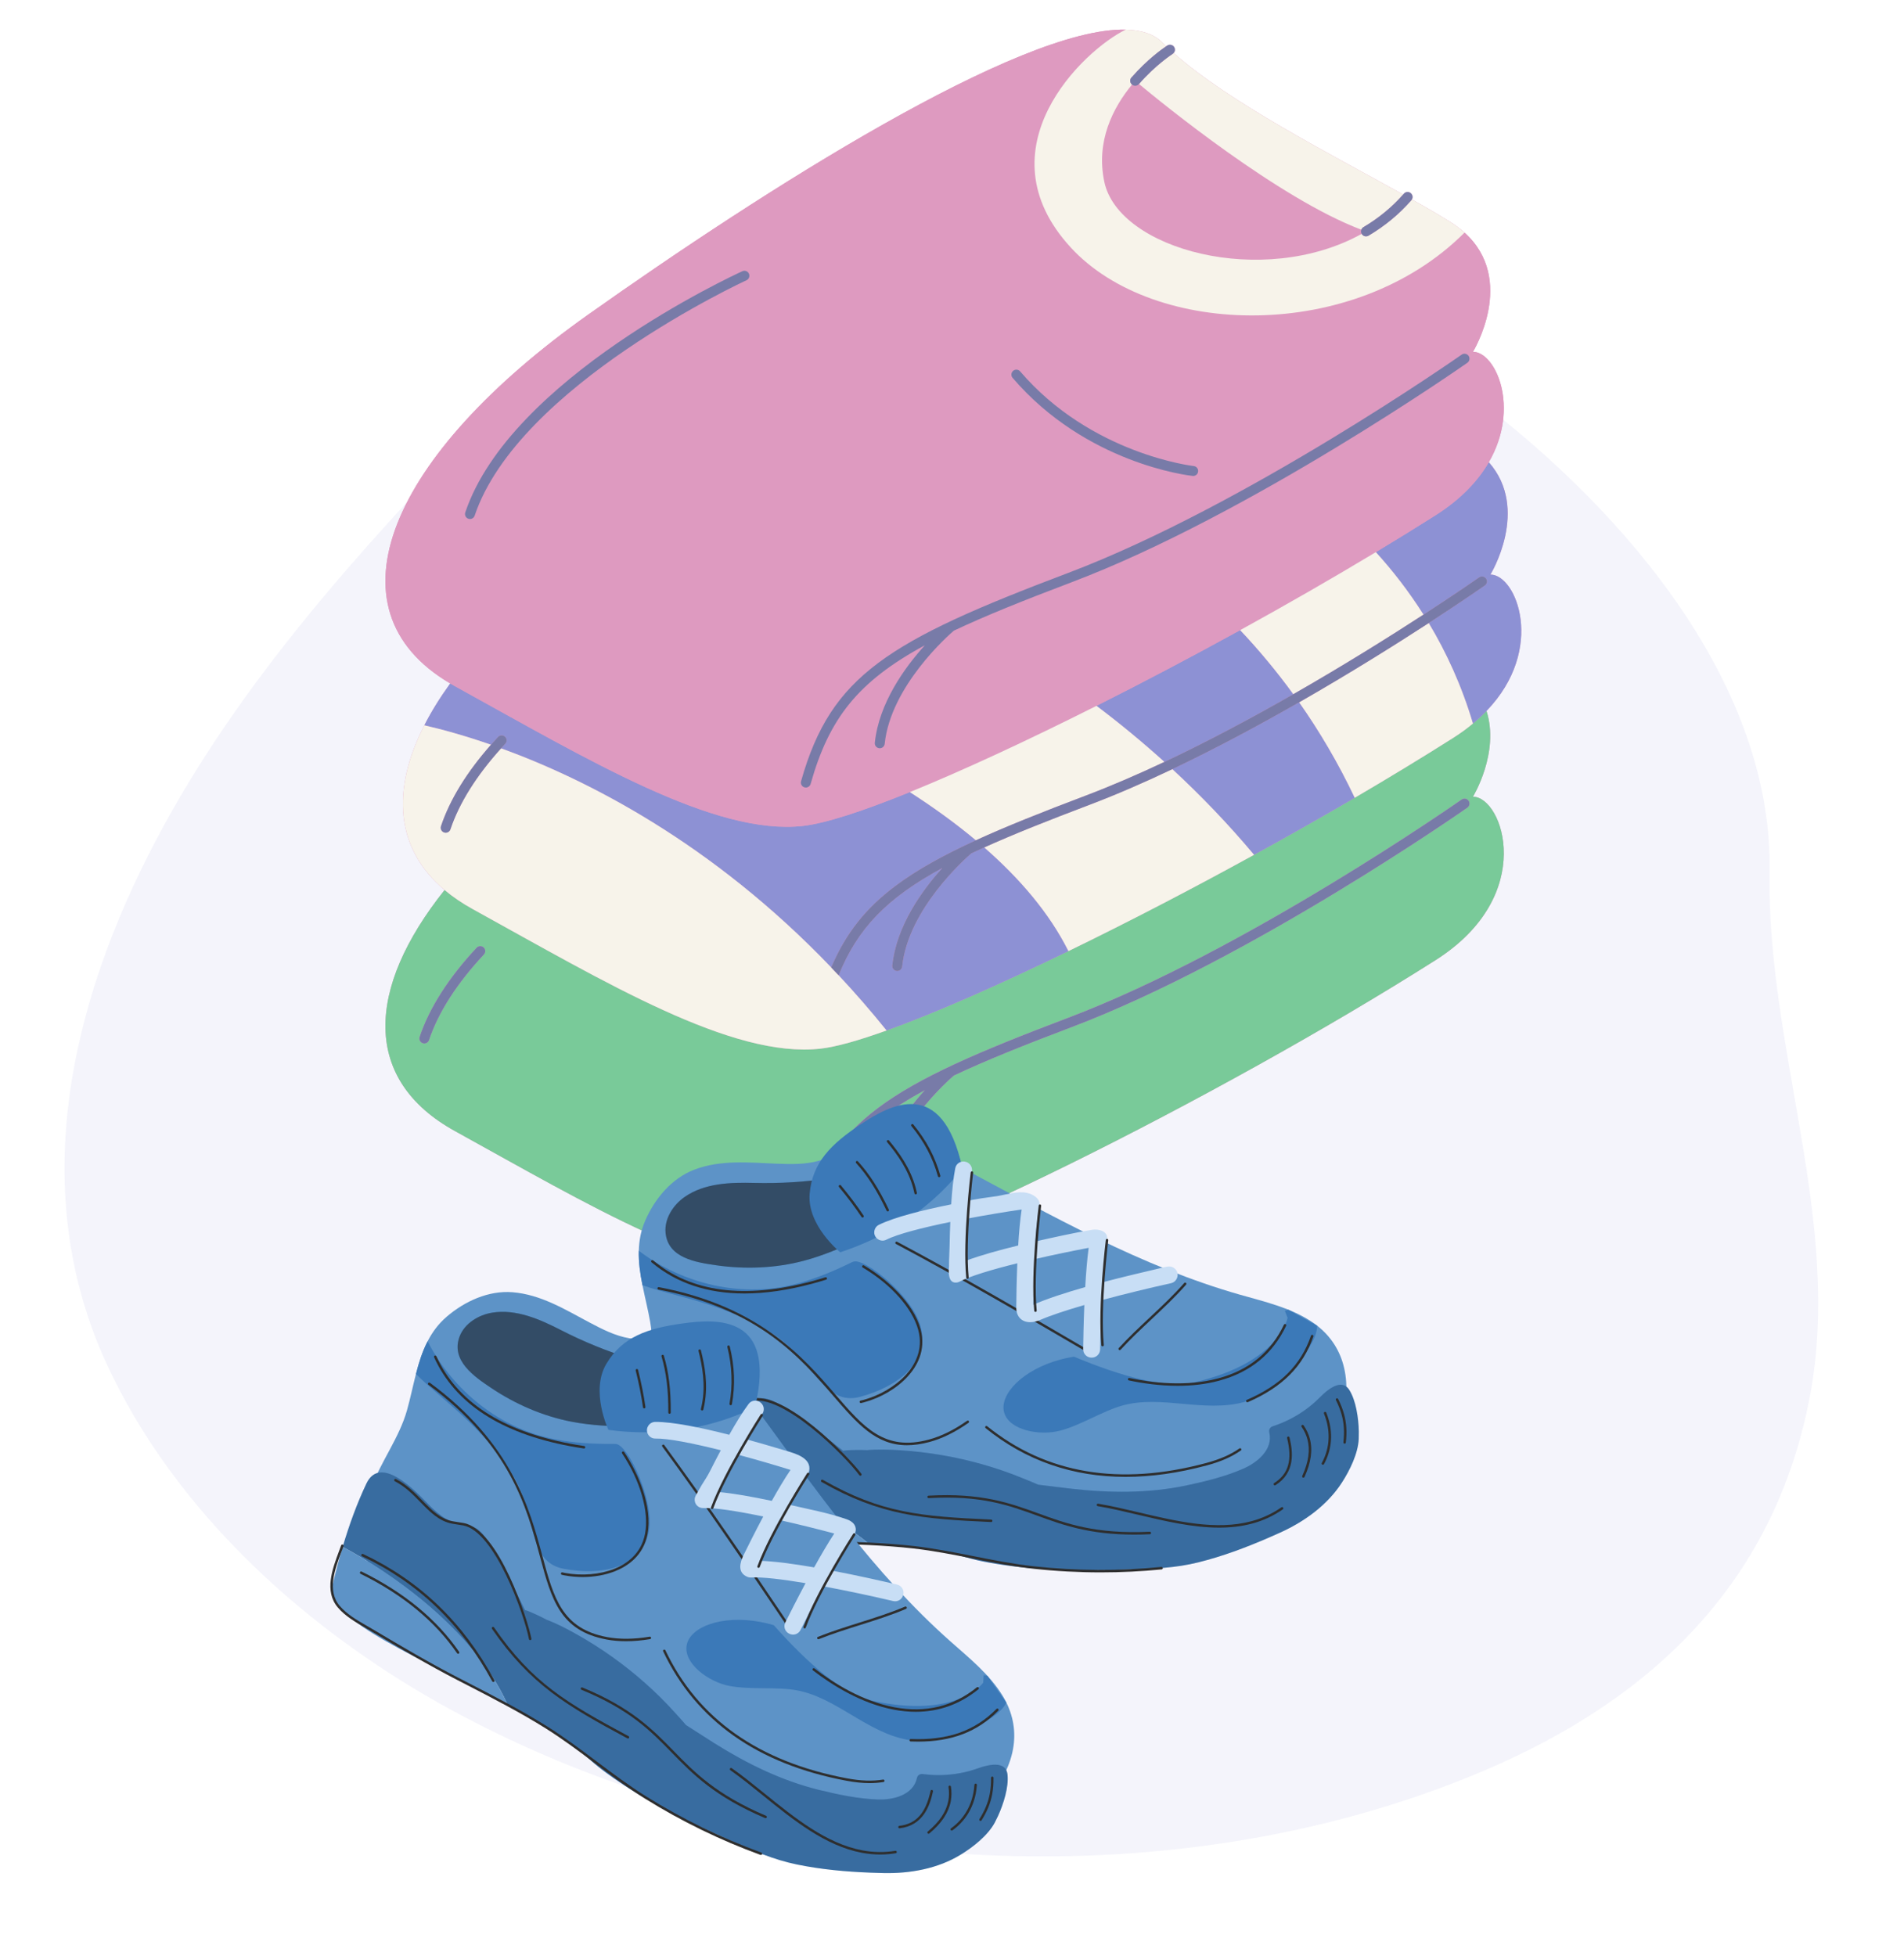 <svg version="1.0" preserveAspectRatio="xMidYMid meet" viewBox="89.664 87.168 560.64 576" zoomAndPan="magnify" xmlns:xlink="http://www.w3.org/1999/xlink" xmlns="http://www.w3.org/2000/svg" style="max-height: 500px" width="560.64" height="576"><path fill-rule="nonzero" fill-opacity="1" d="M 610.715 343.664 C 612.52 243.461 465.305 145.918 374.582 142.609 C 317.465 140.539 270.156 171.73 232.805 210.402 C 196.578 247.906 160.137 287.988 135.664 334.414 C 110.359 382.445 97.492 437.656 121.113 488.812 C 141.402 532.758 180.648 567.824 222.617 590.652 C 312.582 639.582 432.297 648.691 526.926 608.363 C 576.805 587.102 612.414 552.527 622.652 497.941 C 632.258 446.734 609.777 395.758 610.715 343.664 Z M 610.715 343.664" fill="#f4f4fb"/><path fill-rule="nonzero" fill-opacity="1" d="M 512.359 369.867 C 448.332 410.461 352.203 458.391 326.125 461.32 C 300.047 464.262 262.945 441.859 223.648 420.191 C 196.273 405.102 197.41 378.258 220.578 349.211 C 206.117 337.062 204.828 319.859 214.609 300.719 C 216.66 296.688 219.215 292.566 222.23 288.395 C 184.824 266.406 204.531 221.105 262.945 179.742 C 314.438 143.273 389.898 95.102 421.141 95.891 C 425.773 96.004 429.438 97.188 431.914 99.664 C 432.285 100.039 432.668 100.41 433.059 100.785 C 433.238 100.66 433.352 100.59 433.379 100.57 C 434.059 100.137 434.965 100.34 435.398 101.02 C 435.758 101.582 435.676 102.301 435.25 102.777 C 451.75 117.41 481.258 132.418 502.82 144.43 C 502.891 144.352 502.961 144.277 503.027 144.199 C 503.559 143.59 504.484 143.523 505.094 144.055 C 505.625 144.52 505.742 145.285 505.41 145.875 C 509.602 148.23 513.449 150.469 516.762 152.551 C 518.328 153.539 519.707 154.578 520.902 155.648 C 536.336 169.59 523.383 190.754 523.383 190.754 C 529.988 190.754 537.414 207.047 528.051 223.258 C 540.281 237.129 528.523 256.336 528.523 256.336 C 536.176 256.336 544.938 278.227 527.375 296.488 C 531.301 308.797 523.383 321.738 523.383 321.738 C 532.195 321.738 542.477 350.758 512.359 369.867 Z M 512.359 369.867" fill="#de9ac0"/><path fill-rule="nonzero" fill-opacity="1" d="M 523.383 321.738 C 523.383 321.738 531.305 308.797 527.375 296.488 C 526.168 297.742 524.836 298.984 523.371 300.195 C 521.609 301.676 519.652 303.098 517.5 304.461 C 508.402 310.223 498.672 316.137 488.578 322.051 C 478.934 327.695 468.965 333.344 458.922 338.848 C 440.406 349.027 421.668 358.742 404.277 367.191 C 383.578 377.246 364.824 385.512 350.715 390.566 C 342.461 393.535 335.801 395.41 331.27 395.918 C 305.191 398.859 268.086 376.457 228.789 354.785 C 225.684 353.074 222.961 351.207 220.578 349.207 C 197.406 378.258 196.273 405.102 223.645 420.188 C 262.945 441.859 300.047 464.262 326.125 461.316 C 352.203 458.391 448.332 410.461 512.355 369.863 C 542.477 350.758 532.195 321.738 523.383 321.738 Z M 232.152 368.191 C 224.184 376.727 218.746 385.207 215.996 393.387 C 215.789 393.996 215.219 394.383 214.609 394.383 C 214.457 394.383 214.297 394.355 214.145 394.305 C 213.379 394.047 212.965 393.219 213.223 392.453 C 216.109 383.875 221.758 375.039 230.012 366.195 C 230.562 365.605 231.488 365.57 232.082 366.125 C 232.672 366.676 232.703 367.602 232.152 368.191 Z M 521.738 324.961 C 521.105 325.402 457.891 369.652 405.156 389.598 C 391.195 394.879 379.84 399.434 370.531 403.832 C 369.094 405.059 351.938 420.078 350.168 437.141 C 350.09 437.895 349.457 438.453 348.715 438.453 C 348.664 438.453 348.613 438.449 348.562 438.445 C 347.758 438.363 347.176 437.645 347.258 436.84 C 348.473 425.109 356.141 414.598 361.98 408.141 C 342.246 418.844 333.793 429.672 328.355 448.957 C 328.176 449.602 327.59 450.023 326.949 450.023 C 326.816 450.023 326.684 450.008 326.551 449.969 C 325.773 449.75 325.32 448.941 325.539 448.164 C 330.055 432.148 336.613 422.078 348.18 413.402 C 360.289 404.32 377.859 396.793 404.121 386.859 C 456.504 367.047 519.426 323.008 520.055 322.566 C 520.715 322.102 521.629 322.262 522.09 322.922 C 522.559 323.582 522.398 324.496 521.738 324.961 Z M 521.738 324.961" fill="#79ca99"/><path fill-rule="nonzero" fill-opacity="1" d="M 234.238 306.434 C 226.129 303.613 219.414 301.82 214.609 300.719 C 216.66 296.688 219.215 292.566 222.23 288.395 C 222.695 288.668 223.164 288.941 223.645 289.207 C 262.945 310.875 300.047 333.277 326.125 330.336 C 332.699 329.598 343.73 325.996 357.574 320.375 C 364.484 324.82 371.035 329.547 377.027 334.566 C 367.359 338.992 359.602 343.285 353.32 347.996 C 344.586 354.547 338.711 361.902 334.41 372.004 C 299.148 335.164 262.285 316.613 237.211 307.492 C 237.617 307.043 238.027 306.594 238.445 306.145 C 238.996 305.555 238.965 304.629 238.375 304.078 C 237.785 303.527 236.859 303.559 236.305 304.148 C 235.594 304.91 234.91 305.672 234.238 306.434 Z M 379.488 336.668 C 378.18 337.258 376.906 337.844 375.672 338.426 C 374.238 339.652 357.082 354.672 355.312 371.734 C 355.234 372.488 354.598 373.047 353.859 373.047 C 353.809 373.047 353.758 373.047 353.703 373.039 C 352.902 372.957 352.316 372.238 352.402 371.434 C 353.617 359.703 361.281 349.191 367.125 342.734 C 350.777 351.598 342.168 360.555 336.609 374.328 C 341.355 379.398 346.066 384.801 350.711 390.566 C 364.82 385.512 383.578 377.246 404.277 367.191 C 398.703 356.066 390.051 345.895 379.488 336.668 Z M 472.207 293.941 C 460.434 300.684 447.664 307.543 434.859 313.629 C 443.172 321.312 451.246 329.695 458.922 338.848 C 468.965 333.344 478.934 327.695 488.578 322.051 C 483.742 311.852 478.23 302.504 472.207 293.941 Z M 432.527 311.496 C 445.527 305.367 458.52 298.406 470.492 291.555 C 465.566 284.777 460.32 278.496 454.844 272.691 C 440.652 280.5 426.309 288.055 412.527 294.984 C 419.289 300.078 425.977 305.574 432.527 311.496 Z M 512.359 238.883 C 506.727 242.453 500.84 246.082 494.781 249.73 C 499.695 255.137 504.461 261.254 508.809 268.129 C 518.812 261.629 525 257.297 525.195 257.16 C 525.859 256.695 526.77 256.855 527.234 257.516 C 527.699 258.176 527.539 259.086 526.879 259.551 C 526.684 259.691 520.441 264.059 510.355 270.609 C 515.566 279.281 520.082 289.109 523.371 300.195 C 524.836 298.98 526.168 297.742 527.375 296.484 C 544.941 278.227 536.18 256.336 528.523 256.336 C 528.523 256.336 540.281 237.125 528.051 223.254 C 524.918 228.68 519.906 234.09 512.359 238.883 Z M 512.359 238.883" fill="#8d91d4"/><path fill-rule="nonzero" fill-opacity="1" d="M 490.613 156.023 C 461.633 172.102 419.066 160.68 414.832 140.711 C 412.301 128.762 417.383 118.887 422.988 112.074 C 423.016 112.098 423.047 112.117 423.074 112.137 C 423.105 112.16 423.133 112.184 423.164 112.203 C 423.215 112.234 423.27 112.258 423.324 112.281 C 423.352 112.293 423.375 112.309 423.402 112.32 C 423.48 112.352 423.562 112.375 423.645 112.391 C 423.648 112.391 423.648 112.391 423.652 112.391 C 423.742 112.41 423.836 112.422 423.93 112.422 C 424.34 112.422 424.746 112.25 425.035 111.914 C 425.039 111.91 425.047 111.906 425.051 111.898 C 431.676 117.414 466.137 145.59 490.516 154.797 C 490.375 155.188 490.395 155.633 490.613 156.023 Z M 223.648 289.207 C 223.164 288.938 222.695 288.668 222.23 288.395 C 184.824 266.406 204.531 221.105 262.945 179.742 C 314.438 143.273 389.898 95.102 421.141 95.891 C 408.723 101.906 378.184 130.91 404.949 160.031 C 429.465 186.711 488.418 188.133 520.891 155.664 L 520.902 155.652 C 536.336 169.59 523.383 190.754 523.383 190.754 C 529.988 190.754 537.414 207.047 528.051 223.258 C 524.918 228.68 519.906 234.094 512.359 238.883 C 506.727 242.453 500.84 246.082 494.781 249.73 C 482.043 257.402 468.52 265.164 454.844 272.691 C 440.652 280.5 426.309 288.055 412.531 294.984 C 392.207 305.207 373.117 314.062 357.578 320.375 C 343.734 325.996 332.699 329.598 326.125 330.336 C 300.047 333.277 262.945 310.875 223.648 289.207 Z M 404.121 255.875 C 377.863 265.809 360.289 273.336 348.18 282.418 C 336.613 291.094 330.055 301.164 325.543 317.18 C 325.32 317.957 325.773 318.766 326.555 318.984 C 326.684 319.023 326.82 319.039 326.949 319.039 C 327.59 319.039 328.176 318.617 328.355 317.973 C 333.793 298.688 342.246 287.855 361.98 277.156 C 356.141 283.613 348.473 294.125 347.258 305.855 C 347.176 306.66 347.758 307.379 348.562 307.461 C 348.613 307.469 348.664 307.469 348.715 307.469 C 349.457 307.469 350.09 306.91 350.168 306.156 C 351.938 289.094 369.09 274.078 370.531 272.848 C 379.84 268.453 391.195 263.895 405.156 258.613 C 457.887 238.668 521.105 194.422 521.738 193.977 C 522.398 193.512 522.559 192.598 522.094 191.938 C 521.629 191.277 520.715 191.117 520.055 191.582 C 519.426 192.023 456.504 236.062 404.121 255.875 Z M 441.16 224.383 C 440.859 224.352 410.914 220.859 390.047 196.512 C 389.52 195.898 388.598 195.824 387.984 196.352 C 387.371 196.879 387.297 197.801 387.824 198.414 C 409.441 223.633 439.574 227.156 440.848 227.293 C 440.898 227.297 440.953 227.301 441.004 227.301 C 441.742 227.301 442.375 226.742 442.457 225.996 C 442.543 225.191 441.965 224.469 441.16 224.383 Z M 227.582 239.898 C 227.734 239.949 227.895 239.973 228.047 239.973 C 228.66 239.973 229.23 239.59 229.434 238.977 C 242.301 200.73 308.797 169.988 309.469 169.684 C 310.203 169.348 310.523 168.48 310.191 167.746 C 309.855 167.012 308.988 166.684 308.254 167.023 C 305.469 168.293 239.934 198.594 226.664 238.043 C 226.402 238.809 226.816 239.641 227.582 239.898 Z M 227.582 239.898" fill="#de9ac0"/><path fill-rule="nonzero" fill-opacity="1" d="M 409.262 321.453 C 396.625 326.234 386.004 330.457 377.027 334.566 C 371.035 329.547 364.484 324.82 357.578 320.375 C 373.117 314.062 392.207 305.203 412.527 294.984 C 419.289 300.078 425.977 305.574 432.527 311.496 C 424.699 315.188 416.871 318.574 409.262 321.453 Z M 434.859 313.625 C 426.602 317.551 418.328 321.152 410.297 324.191 C 398.188 328.77 388.039 332.809 379.484 336.668 C 390.051 345.895 398.703 356.066 404.277 367.191 C 421.668 358.746 440.406 349.027 458.922 338.848 C 451.246 329.695 443.172 321.312 434.859 313.625 Z M 508.809 268.129 C 504.461 261.254 499.695 255.137 494.781 249.73 C 482.043 257.402 468.52 265.164 454.844 272.691 C 460.324 278.496 465.566 284.777 470.492 291.555 C 485.566 282.93 499.016 274.492 508.809 268.129 Z M 510.355 270.609 C 500.586 276.957 487.207 285.352 472.207 293.941 C 478.23 302.504 483.742 311.848 488.578 322.051 C 498.672 316.137 508.402 310.223 517.5 304.461 C 519.652 303.098 521.609 301.676 523.371 300.195 C 520.082 289.109 515.566 279.281 510.355 270.609 Z M 331.27 395.918 C 335.801 395.41 342.461 393.539 350.715 390.566 C 346.07 384.801 341.355 379.398 336.609 374.324 C 335.879 373.543 335.145 372.77 334.41 372.004 C 299.148 335.164 262.285 316.613 237.211 307.492 C 229.918 315.574 224.898 323.59 222.289 331.34 C 222.086 331.949 221.516 332.336 220.906 332.336 C 220.75 332.336 220.594 332.312 220.438 332.258 C 219.672 332 219.262 331.172 219.52 330.406 C 222.156 322.566 227.109 314.516 234.242 306.434 C 226.129 303.613 219.414 301.82 214.609 300.719 C 204.828 319.859 206.117 337.062 220.582 349.211 C 222.961 351.211 225.688 353.078 228.789 354.789 C 268.09 376.457 305.191 398.859 331.27 395.918 Z M 434.953 103.039 C 434.902 103.07 429.902 106.297 425.051 111.898 C 431.676 117.414 466.141 145.586 490.516 154.797 C 490.629 154.492 490.836 154.219 491.141 154.039 C 495.594 151.41 499.52 148.176 502.824 144.43 C 481.258 132.418 451.75 117.41 435.254 102.777 C 435.164 102.875 435.07 102.965 434.953 103.039 Z M 404.949 160.031 C 429.465 186.711 488.422 188.133 520.891 155.664 L 520.906 155.652 C 519.707 154.582 518.328 153.539 516.766 152.555 C 513.453 150.469 509.602 148.23 505.41 145.875 C 505.363 145.961 505.305 146.043 505.238 146.121 C 501.688 150.203 497.441 153.715 492.629 156.559 C 492.395 156.695 492.141 156.762 491.887 156.762 C 491.387 156.762 490.898 156.504 490.625 156.043 C 490.621 156.035 490.621 156.031 490.617 156.023 C 461.633 172.102 419.066 160.68 414.836 140.711 C 412.301 128.766 417.383 118.887 422.988 112.074 C 422.984 112.07 422.977 112.07 422.973 112.066 C 422.965 112.055 422.957 112.047 422.945 112.035 C 422.938 112.027 422.926 112.023 422.918 112.012 L 422.902 112 C 422.871 111.973 422.852 111.938 422.824 111.906 C 422.801 111.879 422.777 111.855 422.754 111.824 C 422.328 111.262 422.355 110.457 422.863 109.93 C 422.895 109.898 422.93 109.875 422.965 109.844 C 427.41 104.75 431.844 101.602 433.062 100.785 C 432.672 100.414 432.289 100.039 431.914 99.664 C 429.438 97.188 425.777 96.004 421.145 95.891 C 408.723 101.906 378.184 130.91 404.949 160.031 Z M 404.949 160.031" fill="#f7f3ea"/><path fill-rule="nonzero" fill-opacity="1" d="M 522.094 322.922 C 522.559 323.582 522.398 324.496 521.738 324.961 C 521.105 325.402 457.887 369.652 405.156 389.598 C 391.195 394.879 379.84 399.434 370.531 403.832 C 369.094 405.059 351.938 420.078 350.168 437.141 C 350.09 437.895 349.453 438.453 348.715 438.453 C 348.664 438.453 348.613 438.449 348.562 438.445 C 347.758 438.363 347.176 437.645 347.258 436.84 C 348.473 425.109 356.141 414.598 361.98 408.141 C 342.242 418.844 333.793 429.672 328.355 448.957 C 328.172 449.602 327.586 450.023 326.949 450.023 C 326.816 450.023 326.684 450.008 326.551 449.969 C 325.773 449.75 325.32 448.941 325.539 448.164 C 330.055 432.148 336.613 422.078 348.18 413.402 C 360.289 404.32 377.859 396.793 404.121 386.859 C 456.504 367.047 519.422 323.008 520.055 322.566 C 520.715 322.102 521.629 322.262 522.094 322.922 Z M 367.125 342.734 C 361.281 349.191 353.617 359.703 352.402 371.434 C 352.316 372.238 352.902 372.953 353.707 373.039 C 353.758 373.043 353.809 373.047 353.859 373.047 C 354.598 373.047 355.234 372.488 355.312 371.734 C 357.082 354.672 374.238 339.652 375.672 338.426 C 376.906 337.84 378.18 337.258 379.488 336.664 C 388.043 332.809 398.188 328.77 410.301 324.188 C 418.328 321.152 426.602 317.551 434.859 313.625 C 447.668 307.539 460.434 300.68 472.207 293.938 C 487.211 285.348 500.586 276.957 510.355 270.609 C 520.445 264.059 526.684 259.691 526.883 259.551 C 527.543 259.086 527.703 258.176 527.238 257.516 C 526.773 256.855 525.859 256.695 525.199 257.16 C 525.004 257.297 518.816 261.629 508.812 268.129 C 499.02 274.492 485.57 282.93 470.496 291.555 C 458.523 298.402 445.527 305.367 432.531 311.496 C 424.703 315.184 416.871 318.574 409.266 321.453 C 396.625 326.234 386.004 330.457 377.031 334.562 C 367.363 338.992 359.605 343.285 353.324 347.996 C 344.59 354.547 338.715 361.898 334.414 372.004 C 335.148 372.77 335.879 373.543 336.609 374.324 C 342.168 360.551 350.777 351.598 367.125 342.734 Z M 404.121 255.875 C 377.863 265.809 360.289 273.336 348.18 282.418 C 336.613 291.094 330.055 301.164 325.543 317.18 C 325.32 317.957 325.773 318.766 326.555 318.984 C 326.684 319.023 326.82 319.039 326.949 319.039 C 327.59 319.039 328.176 318.617 328.355 317.973 C 333.793 298.688 342.246 287.855 361.98 277.156 C 356.141 283.613 348.473 294.125 347.258 305.855 C 347.176 306.66 347.758 307.379 348.562 307.461 C 348.613 307.469 348.664 307.469 348.715 307.469 C 349.457 307.469 350.09 306.91 350.168 306.156 C 351.938 289.094 369.09 274.078 370.531 272.848 C 379.84 268.453 391.195 263.895 405.156 258.613 C 457.887 238.668 521.105 194.422 521.738 193.977 C 522.398 193.512 522.559 192.598 522.094 191.938 C 521.629 191.277 520.715 191.117 520.055 191.582 C 519.426 192.023 456.504 236.062 404.121 255.875 Z M 491.141 154.039 C 490.836 154.219 490.629 154.492 490.516 154.797 C 490.375 155.188 490.395 155.637 490.617 156.023 C 490.621 156.031 490.621 156.035 490.625 156.043 C 490.898 156.504 491.387 156.762 491.887 156.762 C 492.141 156.762 492.395 156.695 492.629 156.559 C 497.441 153.715 501.688 150.203 505.238 146.121 C 505.305 146.043 505.363 145.961 505.41 145.875 C 505.742 145.285 505.629 144.52 505.094 144.059 C 504.484 143.527 503.562 143.59 503.031 144.199 C 502.965 144.277 502.891 144.352 502.824 144.43 C 499.52 148.176 495.594 151.41 491.141 154.039 Z M 422.965 109.844 C 422.93 109.871 422.895 109.898 422.863 109.93 C 422.355 110.457 422.328 111.262 422.754 111.824 C 422.777 111.855 422.801 111.879 422.824 111.906 C 422.852 111.938 422.871 111.969 422.902 112 L 422.914 112.012 C 422.926 112.02 422.934 112.027 422.945 112.035 C 422.953 112.043 422.961 112.055 422.973 112.066 C 422.977 112.066 422.98 112.07 422.988 112.074 C 423.016 112.098 423.047 112.117 423.074 112.137 C 423.105 112.16 423.133 112.184 423.164 112.203 C 423.215 112.234 423.27 112.258 423.324 112.281 C 423.352 112.293 423.375 112.309 423.402 112.32 C 423.48 112.352 423.562 112.375 423.645 112.391 C 423.648 112.391 423.648 112.391 423.652 112.391 C 423.742 112.41 423.836 112.422 423.93 112.422 C 424.34 112.422 424.746 112.25 425.035 111.914 C 425.039 111.91 425.047 111.906 425.051 111.898 C 429.902 106.301 434.902 103.07 434.953 103.039 C 435.07 102.965 435.164 102.875 435.25 102.777 C 435.676 102.301 435.758 101.586 435.398 101.02 C 434.965 100.34 434.059 100.141 433.379 100.574 C 433.352 100.59 433.238 100.664 433.059 100.785 C 431.844 101.602 427.406 104.75 422.965 109.844 Z M 227.582 239.898 C 227.734 239.949 227.895 239.973 228.047 239.973 C 228.66 239.973 229.23 239.59 229.434 238.977 C 242.301 200.73 308.797 169.988 309.469 169.684 C 310.203 169.348 310.523 168.48 310.191 167.746 C 309.855 167.012 308.988 166.684 308.254 167.023 C 305.469 168.293 239.934 198.594 226.664 238.043 C 226.402 238.809 226.816 239.641 227.582 239.898 Z M 238.375 304.078 C 237.785 303.527 236.859 303.559 236.305 304.148 C 235.594 304.91 234.91 305.672 234.238 306.434 C 227.105 314.512 222.152 322.566 219.516 330.406 C 219.258 331.172 219.672 332 220.438 332.258 C 220.59 332.312 220.75 332.336 220.902 332.336 C 221.516 332.336 222.082 331.949 222.289 331.34 C 224.898 323.59 229.918 315.574 237.211 307.492 C 237.617 307.043 238.023 306.594 238.445 306.145 C 238.996 305.555 238.965 304.629 238.375 304.078 Z M 230.012 366.195 C 221.758 375.039 216.109 383.875 213.223 392.453 C 212.965 393.219 213.379 394.047 214.145 394.305 C 214.297 394.355 214.457 394.383 214.609 394.383 C 215.219 394.383 215.789 393.996 215.996 393.387 C 218.746 385.207 224.184 376.727 232.152 368.191 C 232.703 367.598 232.672 366.676 232.078 366.125 C 231.488 365.57 230.562 365.605 230.012 366.195 Z M 390.047 196.512 C 389.52 195.898 388.598 195.824 387.984 196.352 C 387.371 196.879 387.297 197.801 387.824 198.414 C 409.441 223.633 439.574 227.156 440.848 227.293 C 440.898 227.297 440.953 227.301 441.004 227.301 C 441.742 227.301 442.375 226.742 442.457 225.996 C 442.543 225.191 441.965 224.469 441.16 224.383 C 440.859 224.352 410.914 220.859 390.047 196.512 Z M 390.047 196.512" fill="#787ba8"/><path fill-rule="nonzero" fill-opacity="1" d="M 477.121 521.012 C 450.336 557.059 400.047 535.383 364.047 531.812 C 341.133 529.539 310.625 543.48 292.207 524.062 C 286.305 517.859 282.375 509.914 281.539 501.367 C 280.73 493.027 282.57 484.648 281.105 476.34 C 280.477 472.766 279.559 469.172 278.848 465.578 C 278.164 462.188 277.664 458.797 277.766 455.41 C 277.84 452.426 278.383 449.449 279.676 446.488 C 282.469 440.082 287.418 434.113 294.047 431.566 C 301.836 428.57 310.152 429.457 318.281 429.781 C 322.492 429.941 326.82 430.07 330.906 428.887 C 331.215 428.797 331.516 428.684 331.805 428.574 C 334.566 427.531 337.973 423.051 340.68 421.277 C 344.555 418.73 348.844 416.48 353.406 415.441 C 364.883 412.809 370.625 420.691 373.02 431.043 C 399.359 445.102 425.797 460.098 454.727 468.34 C 461.914 470.395 469.371 472.09 475.637 476.148 C 480.465 479.273 483.41 483.383 484.902 487.961 C 488.371 498.613 483.953 511.809 477.121 521.012 Z M 477.121 521.012" fill="#5d93c7"/><path fill-rule="nonzero" fill-opacity="1" d="M 419.363 484.676 C 419.277 484.676 419.188 484.645 419.117 484.578 C 418.973 484.441 418.961 484.215 419.098 484.066 C 421.988 480.914 425.148 477.945 428.207 475.078 C 431.645 471.852 435.199 468.516 438.363 464.922 C 438.492 464.77 438.723 464.758 438.875 464.887 C 439.023 465.02 439.039 465.25 438.906 465.398 C 435.719 469.02 432.152 472.367 428.703 475.605 C 425.656 478.465 422.504 481.422 419.633 484.555 C 419.559 484.633 419.461 484.676 419.363 484.676 Z M 419.363 484.676" fill="#2e2e2e"/><path fill-rule="nonzero" fill-opacity="1" d="M 408.879 484.711 C 408.816 484.711 408.754 484.695 408.695 484.66 C 391.098 474.355 372.34 463.457 353.484 453.418 C 353.309 453.324 353.238 453.105 353.332 452.926 C 353.426 452.75 353.648 452.684 353.824 452.777 C 372.695 462.824 391.461 473.727 409.062 484.035 C 409.234 484.133 409.293 484.355 409.191 484.531 C 409.125 484.645 409.004 484.711 408.879 484.711 Z M 408.879 484.711" fill="#2e2e2e"/><path fill-rule="nonzero" fill-opacity="1" d="M 361.801 439.789 C 361.23 441.68 359.453 443.219 357.734 444.367 C 353.012 447.523 347.773 449.598 342.688 452.039 C 337.414 454.566 331.977 456.875 326.312 458.375 C 318.027 460.57 309.133 460.914 300.664 459.707 C 294.691 458.855 286.277 457.598 285.637 450.059 C 285.281 445.898 287.938 441.891 291.246 439.586 C 297.137 435.477 304.781 435.266 311.691 435.441 C 319.363 435.633 326.523 435.18 334.098 434.082 C 340.469 433.156 346.914 432.523 353.355 432.871 C 355.223 432.973 357.133 433.168 358.805 434.004 C 360.477 434.84 361.879 436.441 361.98 438.309 C 362.008 438.82 361.941 439.316 361.801 439.789 Z M 361.801 439.789" fill="#3b79b8"/><path fill-rule="nonzero" fill-opacity="0.59" d="M 361.801 439.789 C 361.23 441.68 359.453 443.219 357.734 444.367 C 353.012 447.523 347.773 449.598 342.688 452.039 C 337.414 454.566 331.977 456.875 326.312 458.375 C 318.027 460.57 309.133 460.914 300.664 459.707 C 294.691 458.855 286.277 457.598 285.637 450.059 C 285.281 445.898 287.938 441.891 291.246 439.586 C 297.137 435.477 304.781 435.266 311.691 435.441 C 319.363 435.633 326.523 435.18 334.098 434.082 C 340.469 433.156 346.914 432.523 353.355 432.871 C 355.223 432.973 357.133 433.168 358.805 434.004 C 360.477 434.84 361.879 436.441 361.98 438.309 C 362.008 438.82 361.941 439.316 361.801 439.789 Z M 361.801 439.789" fill="#2e2e2e"/><path fill-rule="nonzero" fill-opacity="1" d="M 337.066 455.863 C 337.066 455.863 327.297 447.977 328.066 438.676 C 328.836 429.375 334.512 423.898 343.117 418.184 C 351.723 412.465 367.059 403.875 373.02 431.039 C 373.02 431.039 361.688 447.879 337.066 455.863 Z M 337.066 455.863" fill="#3b79b8"/><path fill-rule="nonzero" fill-opacity="1" d="M 388.91 472.172 C 388.91 472.188 388.91 472.199 388.91 472.215 C 388.91 474.805 390.523 476.453 392.996 476.453 C 393.898 476.453 394.914 476.234 396.012 475.762 C 399.117 474.418 403.73 472.906 408.953 471.395 C 408.734 476.664 408.641 481.512 408.605 484.402 C 408.586 485.766 409.684 486.875 411.047 486.883 L 411.125 486.883 C 412.477 486.891 413.578 485.812 413.598 484.465 C 413.652 480.672 413.781 475.348 414.027 469.973 C 420.93 468.105 428.34 466.324 434.504 464.965 C 435.934 464.652 436.781 463.066 436.285 461.691 C 435.98 460.848 435.188 460.203 434.301 460.074 C 433.684 459.984 433.059 460.129 432.449 460.273 C 426.395 461.711 420.328 463.109 414.316 464.707 C 414.625 459.766 415.055 455.203 415.637 452.273 C 416.152 449.676 413.184 448.922 411.234 449.246 C 405.66 450.18 400.086 451.438 394.566 452.68 C 394.84 448.539 395.219 444.758 395.73 442.18 C 395.941 441.133 395.449 440.273 394.691 439.629 C 393.938 438.988 392.922 438.559 392.066 438.379 C 389.195 437.762 386.121 438.867 383.301 439.324 C 382.492 439.453 374.84 440.426 374.812 440.785 C 375.055 437.395 375.379 434.312 375.828 432.086 C 376.066 430.883 375.387 429.695 374.227 429.289 L 374.16 429.27 C 372.762 428.781 371.234 429.629 370.949 431.086 C 370.383 433.93 370.004 437.754 369.746 441.758 C 361.422 443.434 353.078 445.508 348.48 447.766 C 346.957 448.516 346.605 450.523 347.809 451.719 C 348.559 452.469 349.703 452.656 350.645 452.172 C 353.895 450.516 361.156 448.645 369.48 446.938 C 369.379 449.406 369.316 451.816 369.277 453.977 C 369.246 455.84 369.105 457.695 369.105 459.559 C 369.105 459.625 369.105 459.691 369.105 459.758 C 369.109 459.758 369.117 459.758 369.121 459.762 C 369.074 460.285 369.027 460.871 369.027 461.453 C 369.027 463.078 369.367 464.66 370.883 464.785 C 371.336 464.82 371.801 464.73 372.227 464.508 C 375.246 462.902 381.688 460.973 389.215 459.105 C 389 464.328 388.934 469.215 388.91 472.172 Z M 374.219 458.305 C 374.242 454.777 374.324 450.332 374.52 445.945 C 379.895 444.93 385.457 444.004 390.492 443.262 C 390.035 446.285 389.707 450.02 389.477 453.867 C 383.895 455.227 378.43 456.742 374.219 458.305 Z M 393.918 471.309 C 393.953 467.621 394.059 462.758 394.281 457.898 C 399.566 456.68 405.113 455.527 410.227 454.559 C 409.777 457.902 409.449 461.984 409.211 466.113 C 403.418 467.762 397.883 469.559 393.918 471.309 Z M 393.918 471.309" fill="#c8def5"/><path fill-rule="nonzero" fill-opacity="1" d="M 414.32 483.559 C 414.137 483.559 413.98 483.418 413.961 483.23 C 412.875 471.93 415.254 452.426 415.277 452.23 C 415.301 452.031 415.488 451.891 415.68 451.914 C 415.879 451.938 416.02 452.121 415.996 452.316 C 415.973 452.512 413.605 471.941 414.684 483.16 C 414.703 483.359 414.559 483.535 414.355 483.555 C 414.344 483.555 414.332 483.559 414.32 483.559 Z M 414.32 483.559" fill="#2e2e2e"/><path fill-rule="nonzero" fill-opacity="1" d="M 394.562 473.426 C 394.375 473.426 394.219 473.285 394.199 473.098 C 393.113 461.801 395.492 442.293 395.516 442.098 C 395.539 441.898 395.727 441.762 395.922 441.785 C 396.121 441.809 396.262 441.988 396.234 442.188 C 396.211 442.383 393.844 461.812 394.922 473.027 C 394.941 473.23 394.797 473.406 394.598 473.426 C 394.586 473.426 394.574 473.426 394.562 473.426 Z M 394.562 473.426" fill="#2e2e2e"/><path fill-rule="nonzero" fill-opacity="1" d="M 374.535 463.684 C 374.352 463.684 374.195 463.547 374.176 463.359 C 373.09 452.059 375.469 432.555 375.492 432.359 C 375.516 432.16 375.703 432.02 375.895 432.043 C 376.094 432.066 376.234 432.246 376.211 432.445 C 376.188 432.641 373.82 452.07 374.898 463.289 C 374.918 463.488 374.773 463.664 374.57 463.684 C 374.562 463.684 374.551 463.684 374.535 463.684 Z M 374.535 463.684" fill="#2e2e2e"/><path fill-rule="nonzero" fill-opacity="1" d="M 489.77 508.59 C 489.777 509.363 489.77 510.098 489.746 510.777 C 489.57 515.07 487.125 520.051 484.812 523.637 C 480.523 530.297 473.773 535.152 466.656 538.379 C 465.477 538.91 464.293 539.438 463.098 539.953 C 456.449 542.836 449.625 545.387 442.578 547.145 C 435.703 548.859 429.199 549.059 422.172 549.273 C 408.148 549.707 393.996 549.707 380.156 547.105 C 378.23 546.746 376.312 546.309 374.438 545.758 C 365.754 543.215 355.613 542.098 345.32 541.551 C 326.555 525.812 296.906 521.434 281.496 520.793 C 280.426 514.211 279.738 507.543 279.703 500.961 C 279.652 491.484 293.328 496.551 298.324 498.402 C 301.84 499.688 305.617 500.77 309.273 499.984 C 310.809 499.652 312.277 499 313.832 498.852 C 317.352 498.523 322.305 503 325.078 504.859 C 329.508 507.824 333.773 511.027 337.953 514.324 C 338.629 514.145 339.348 514.156 340.062 514.121 C 341.176 514.07 342.277 514.062 343.391 514.074 C 343.895 514.07 344.398 514.102 344.902 514.121 C 348.164 513.832 351.508 513.945 354.695 514.152 C 362.949 514.672 371.137 516.078 379.09 518.34 C 383.047 519.469 386.934 520.801 390.734 522.363 C 392.258 522.977 393.812 523.602 395.352 524.285 C 395.395 524.293 395.449 524.297 395.492 524.309 C 397.5 524.543 399.484 524.805 401.5 525.039 C 402.715 525.199 403.922 525.34 405.129 525.48 C 416.406 526.754 427.836 526.867 438.984 524.52 C 444.625 523.332 450.531 521.879 455.82 519.547 C 459.891 517.762 464.617 513.918 463.402 508.871 C 463.211 508.074 463.672 507.34 464.434 507.094 C 467.973 505.945 471.273 504.254 474.273 502.062 C 475.723 501 477.07 499.82 478.332 498.551 C 480.41 496.465 484.711 492.691 487.023 496.484 C 488.926 499.59 489.676 504.566 489.77 508.59 Z M 489.77 508.59" fill="#3b79b8"/><path fill-rule="nonzero" fill-opacity="0.17" d="M 489.77 508.59 C 489.777 509.363 489.77 510.098 489.746 510.777 C 489.57 515.07 487.125 520.051 484.812 523.637 C 480.523 530.297 473.773 535.152 466.656 538.379 C 465.477 538.91 464.293 539.438 463.098 539.953 C 456.449 542.836 449.625 545.387 442.578 547.145 C 435.703 548.859 429.199 549.059 422.172 549.273 C 408.148 549.707 393.996 549.707 380.156 547.105 C 378.23 546.746 376.312 546.309 374.438 545.758 C 365.754 543.215 355.613 542.098 345.32 541.551 C 326.555 525.812 296.906 521.434 281.496 520.793 C 280.426 514.211 279.738 507.543 279.703 500.961 C 279.652 491.484 293.328 496.551 298.324 498.402 C 301.84 499.688 305.617 500.77 309.273 499.984 C 310.809 499.652 312.277 499 313.832 498.852 C 317.352 498.523 322.305 503 325.078 504.859 C 329.508 507.824 333.773 511.027 337.953 514.324 C 338.629 514.145 339.348 514.156 340.062 514.121 C 341.176 514.07 342.277 514.062 343.391 514.074 C 343.895 514.07 344.398 514.102 344.902 514.121 C 348.164 513.832 351.508 513.945 354.695 514.152 C 362.949 514.672 371.137 516.078 379.09 518.34 C 383.047 519.469 386.934 520.801 390.734 522.363 C 392.258 522.977 393.812 523.602 395.352 524.285 C 395.395 524.293 395.449 524.297 395.492 524.309 C 397.5 524.543 399.484 524.805 401.5 525.039 C 402.715 525.199 403.922 525.34 405.129 525.48 C 416.406 526.754 427.836 526.867 438.984 524.52 C 444.625 523.332 450.531 521.879 455.82 519.547 C 459.891 517.762 464.617 513.918 463.402 508.871 C 463.211 508.074 463.672 507.34 464.434 507.094 C 467.973 505.945 471.273 504.254 474.273 502.062 C 475.723 501 477.07 499.82 478.332 498.551 C 480.41 496.465 484.711 492.691 487.023 496.484 C 488.926 499.59 489.676 504.566 489.77 508.59 Z M 489.77 508.59" fill="#2e2e2e"/><path fill-rule="nonzero" fill-opacity="1" d="M 360.723 477.625 C 363.633 488.418 353.695 495.535 342.969 498.418 C 332.086 501.344 329.211 487.484 316.992 479.762 C 303.043 470.949 288.652 469.031 278.848 465.578 C 278.164 462.188 277.664 458.797 277.766 455.414 C 288.734 463.84 306.273 469.957 324.367 465.09 C 329.488 463.711 334.762 461.625 340.277 458.902 C 340.539 458.77 340.801 458.668 341.07 458.594 C 344.477 457.676 358.32 468.703 360.723 477.625 Z M 360.723 477.625" fill="#3b79b8"/><path fill-rule="nonzero" fill-opacity="1" d="M 477.48 477.461 C 477.699 484.449 463.941 497.824 455.965 499.969 C 444.148 503.145 431.781 497.859 420.379 500.926 C 414.457 502.52 408.172 506.68 401.949 508.352 C 395.766 510.016 386.746 508.246 385.328 502.992 C 383.891 497.656 390.84 490.422 401.922 487.441 C 403.023 487.148 404.176 486.891 405.352 486.688 C 405.531 486.66 405.715 486.621 405.898 486.602 C 419.746 492.387 432.949 496.09 441.363 494.148 C 466.484 488.332 468.805 475.164 468.805 475.164 L 467.988 473.102 C 468.301 472.984 468.633 472.875 468.969 472.785 C 468.988 472.781 469 472.777 469.02 472.773 Z M 477.48 477.461" fill="#3b79b8"/><path fill-rule="nonzero" fill-opacity="1" d="M 345.32 541.551 C 316.559 540.004 286.59 542.957 283.652 532.059 C 283.617 531.934 283.582 531.797 283.559 531.668 C 282.781 528.098 282.082 524.461 281.496 520.793 C 296.906 521.434 326.555 525.812 345.32 541.551 Z M 345.32 541.551" fill="#5d93c7"/><path fill-rule="nonzero" fill-opacity="1" d="M 356.746 512.668 C 347.559 512.668 342.102 506.344 335.035 498.152 C 325.145 486.695 312.84 472.434 283.543 466.844 C 283.344 466.809 283.215 466.617 283.254 466.422 C 283.289 466.223 283.484 466.094 283.68 466.133 C 313.227 471.766 326.148 486.742 335.582 497.68 C 344.02 507.461 350.117 514.527 363.168 511.016 C 366.809 510.039 370.598 508.172 374.43 505.477 C 374.594 505.359 374.82 505.398 374.934 505.562 C 375.051 505.727 375.012 505.953 374.848 506.07 C 370.945 508.816 367.078 510.719 363.355 511.719 C 360.938 512.367 358.754 512.668 356.746 512.668 Z M 356.746 512.668" fill="#2e2e2e"/><path fill-rule="nonzero" fill-opacity="1" d="M 343 521.66 C 342.887 521.66 342.777 521.609 342.707 521.512 C 338.359 515.609 319.898 497.273 310.75 499.738 C 310.234 499.875 309.715 500.035 309.195 500.195 C 308.668 500.359 308.137 500.523 307.602 500.668 C 303.77 501.695 300.223 500.402 296.469 499.031 C 293.5 497.945 290.434 496.824 286.953 496.73 C 286.754 496.727 286.598 496.559 286.602 496.359 C 286.605 496.16 286.746 495.988 286.977 496.008 C 290.57 496.102 293.699 497.246 296.719 498.348 C 300.363 499.68 303.801 500.938 307.414 499.965 C 307.941 499.824 308.465 499.664 308.984 499.504 C 309.512 499.34 310.035 499.18 310.562 499.035 C 320.734 496.301 339.945 516.539 343.293 521.082 C 343.41 521.242 343.375 521.469 343.215 521.59 C 343.148 521.637 343.074 521.66 343 521.66 Z M 343 521.66" fill="#2e2e2e"/><path fill-rule="nonzero" fill-opacity="1" d="M 381.516 535.289 C 381.512 535.289 381.504 535.289 381.5 535.289 C 361.223 534.383 348.91 533.387 331.582 523.492 C 331.41 523.391 331.348 523.168 331.449 522.996 C 331.547 522.82 331.77 522.762 331.945 522.859 C 349.16 532.695 360.789 533.637 381.531 534.566 C 381.734 534.574 381.887 534.746 381.879 534.945 C 381.871 535.141 381.711 535.289 381.516 535.289 Z M 381.516 535.289" fill="#2e2e2e"/><path fill-rule="nonzero" fill-opacity="1" d="M 423.609 538.988 C 410.406 538.988 402.652 536.164 395.129 533.422 C 386.594 530.312 378.531 527.375 363.117 528.25 C 362.922 528.27 362.742 528.109 362.734 527.91 C 362.719 527.711 362.875 527.539 363.074 527.527 C 378.637 526.637 387.148 529.742 395.379 532.738 C 403.676 535.762 412.254 538.891 428.211 538.152 C 428.414 538.152 428.578 538.301 428.59 538.5 C 428.598 538.699 428.441 538.867 428.242 538.879 C 426.625 538.953 425.082 538.988 423.609 538.988 Z M 423.609 538.988" fill="#2e2e2e"/><path fill-rule="nonzero" fill-opacity="1" d="M 448.637 536.938 C 440.84 536.938 432.703 535.016 424.758 533.141 C 420.602 532.16 416.68 531.234 412.898 530.609 C 412.699 530.574 412.566 530.387 412.598 530.191 C 412.633 529.992 412.824 529.859 413.016 529.895 C 416.82 530.523 420.758 531.453 424.926 532.438 C 436.168 535.09 447.793 537.832 458.184 535.039 C 461.379 534.18 464.336 532.809 466.969 530.961 C 467.133 530.844 467.363 530.887 467.477 531.047 C 467.59 531.211 467.551 531.438 467.387 531.555 C 464.684 533.449 461.648 534.859 458.375 535.738 C 455.215 536.59 451.957 536.938 448.637 536.938 Z M 448.637 536.938" fill="#2e2e2e"/><path fill-rule="nonzero" fill-opacity="1" d="M 465.043 524.492 C 464.922 524.492 464.805 524.43 464.734 524.32 C 464.629 524.152 464.68 523.93 464.848 523.82 C 469.066 521.156 470.242 517.07 468.66 510.57 C 468.613 510.375 468.73 510.18 468.926 510.133 C 469.121 510.086 469.316 510.203 469.363 510.398 C 470.398 514.648 471.098 520.73 465.238 524.434 C 465.176 524.473 465.109 524.492 465.043 524.492 Z M 465.043 524.492" fill="#2e2e2e"/><path fill-rule="nonzero" fill-opacity="1" d="M 473.449 522.23 C 473.402 522.23 473.352 522.219 473.301 522.195 C 473.117 522.113 473.039 521.898 473.121 521.719 C 474.992 517.598 475.488 514.066 474.641 510.922 C 474.297 509.645 473.723 508.41 472.926 507.254 C 472.812 507.086 472.855 506.863 473.02 506.75 C 473.184 506.633 473.41 506.68 473.523 506.844 C 474.367 508.066 474.977 509.375 475.344 510.734 C 476.234 514.047 475.727 517.738 473.781 522.016 C 473.723 522.148 473.59 522.23 473.449 522.23 Z M 473.449 522.23" fill="#2e2e2e"/><path fill-rule="nonzero" fill-opacity="1" d="M 479.191 518.434 C 479.133 518.434 479.074 518.422 479.02 518.391 C 478.844 518.293 478.777 518.074 478.875 517.898 C 480.938 514.121 481.418 509.863 480.266 505.586 C 480.066 504.844 479.812 504.09 479.516 503.352 C 479.441 503.168 479.531 502.957 479.719 502.879 C 479.902 502.809 480.113 502.895 480.188 503.082 C 480.496 503.848 480.758 504.625 480.965 505.398 C 482.168 509.859 481.664 514.301 479.512 518.246 C 479.445 518.363 479.32 518.434 479.191 518.434 Z M 479.191 518.434" fill="#2e2e2e"/><path fill-rule="nonzero" fill-opacity="1" d="M 485.594 512.207 C 485.582 512.207 485.566 512.207 485.551 512.207 C 485.355 512.184 485.211 512.004 485.234 511.805 C 485.574 508.828 485.418 506.281 484.742 503.781 C 484.359 502.359 483.801 500.922 483.035 499.387 C 482.945 499.207 483.016 498.988 483.195 498.898 C 483.375 498.809 483.594 498.883 483.684 499.062 C 484.473 500.641 485.047 502.121 485.445 503.594 C 486.141 506.184 486.305 508.816 485.953 511.887 C 485.934 512.07 485.777 512.207 485.594 512.207 Z M 485.594 512.207" fill="#2e2e2e"/><path fill-rule="nonzero" fill-opacity="1" d="M 421.094 521.988 C 405.488 521.988 391.691 517.195 379.883 507.645 C 379.727 507.516 379.703 507.289 379.828 507.133 C 379.953 506.977 380.184 506.953 380.34 507.078 C 397.68 521.109 419.383 524.75 444.848 517.906 C 448.883 516.82 451.988 515.461 454.617 513.625 C 454.781 513.512 455.008 513.551 455.125 513.715 C 455.238 513.879 455.199 514.105 455.035 514.219 C 452.332 516.105 449.156 517.5 445.039 518.605 C 436.648 520.863 428.656 521.988 421.094 521.988 Z M 421.094 521.988" fill="#2e2e2e"/><path fill-rule="nonzero" fill-opacity="1" d="M 436.43 495.18 C 431.055 495.18 426.02 494.43 422.074 493.598 C 421.879 493.555 421.754 493.363 421.797 493.168 C 421.836 492.973 422.031 492.848 422.227 492.887 C 429.004 494.32 439.051 495.504 448.414 492.984 C 457.422 490.562 463.914 485.25 467.719 477.191 C 467.805 477.012 468.02 476.934 468.199 477.02 C 468.383 477.102 468.461 477.32 468.375 477.5 C 464.477 485.762 457.824 491.207 448.605 493.684 C 444.566 494.77 440.406 495.18 436.43 495.18 Z M 436.43 495.18" fill="#2e2e2e"/><path fill-rule="nonzero" fill-opacity="1" d="M 343.145 500.258 C 342.977 500.258 342.824 500.141 342.789 499.969 C 342.75 499.77 342.875 499.578 343.07 499.539 C 343.324 499.488 343.578 499.426 343.836 499.355 C 348.637 498.066 353.324 495.309 356.375 491.984 C 358.93 489.203 361.637 484.648 360.047 478.746 C 358.324 472.355 352.059 465.309 343.691 460.355 C 343.52 460.254 343.461 460.031 343.562 459.859 C 343.668 459.688 343.891 459.629 344.062 459.734 C 350.742 463.688 358.633 470.711 360.746 478.559 C 362.422 484.777 359.586 489.559 356.91 492.473 C 353.723 495.945 349.027 498.711 344.023 500.059 C 343.754 500.129 343.484 500.195 343.219 500.25 C 343.191 500.254 343.168 500.258 343.145 500.258 Z M 343.145 500.258" fill="#2e2e2e"/><path fill-rule="nonzero" fill-opacity="1" d="M 366.195 433.762 C 366.035 433.762 365.891 433.656 365.844 433.496 C 364.355 428.121 361.797 423.281 358.023 418.699 C 357.895 418.543 357.918 418.316 358.074 418.188 C 358.227 418.059 358.453 418.082 358.582 418.238 C 362.426 422.902 365.027 427.828 366.543 433.301 C 366.598 433.492 366.484 433.695 366.293 433.746 C 366.258 433.758 366.227 433.762 366.195 433.762 Z M 366.195 433.762" fill="#2e2e2e"/><path fill-rule="nonzero" fill-opacity="1" d="M 359.285 438.809 C 359.121 438.809 358.969 438.691 358.934 438.52 C 358.828 438.027 358.711 437.531 358.582 437.051 C 357.059 431.406 353.828 426.992 350.871 423.422 C 350.746 423.266 350.766 423.039 350.922 422.91 C 351.074 422.785 351.305 422.805 351.43 422.961 C 354.441 426.59 357.723 431.082 359.281 436.863 C 359.414 437.355 359.535 437.863 359.645 438.371 C 359.684 438.566 359.559 438.758 359.363 438.801 C 359.336 438.805 359.312 438.809 359.285 438.809 Z M 359.285 438.809" fill="#2e2e2e"/><path fill-rule="nonzero" fill-opacity="1" d="M 351.059 443.836 C 350.926 443.836 350.797 443.762 350.73 443.629 C 347.82 437.527 345.133 433.328 341.75 429.59 C 341.617 429.441 341.629 429.215 341.777 429.078 C 341.926 428.945 342.156 428.957 342.289 429.105 C 345.719 432.898 348.441 437.148 351.387 443.316 C 351.473 443.5 351.398 443.715 351.215 443.801 C 351.164 443.824 351.113 443.836 351.059 443.836 Z M 351.059 443.836" fill="#2e2e2e"/><path fill-rule="nonzero" fill-opacity="1" d="M 343.656 445.641 C 343.539 445.641 343.422 445.582 343.352 445.477 C 341.453 442.633 339.281 439.742 336.715 436.641 C 336.59 436.484 336.609 436.258 336.766 436.129 C 336.922 436 337.148 436.023 337.277 436.176 C 339.859 439.301 342.043 442.211 343.957 445.078 C 344.066 445.242 344.023 445.469 343.855 445.578 C 343.793 445.621 343.727 445.641 343.656 445.641 Z M 343.656 445.641" fill="#2e2e2e"/><path fill-rule="nonzero" fill-opacity="1" d="M 308.875 468 C 297.969 468 288.812 464.938 281.52 458.82 C 281.367 458.691 281.348 458.465 281.477 458.312 C 281.605 458.156 281.832 458.137 281.988 458.266 C 293.188 467.656 308.914 469.719 328.73 464.391 C 330.035 464.039 331.371 463.652 332.695 463.238 C 332.891 463.18 333.094 463.285 333.152 463.477 C 333.211 463.668 333.105 463.871 332.914 463.93 C 331.578 464.348 330.234 464.734 328.918 465.09 C 321.699 467.031 315.012 468 308.875 468 Z M 308.875 468" fill="#2e2e2e"/><path fill-rule="nonzero" fill-opacity="1" d="M 413.805 550.113 C 407.207 550.113 400.605 549.758 394.039 549.047 C 387.973 548.391 381.914 547.191 376.055 546.027 C 370.359 544.898 364.469 543.73 358.598 543.07 C 349.852 542.086 340.898 541.836 332.242 541.59 L 328.859 541.496 C 319.27 541.215 309.945 540.434 299.625 539.516 C 299.016 539.465 298.398 539.418 297.777 539.367 C 294.453 539.113 291.02 538.852 287.941 537.484 C 282.207 534.938 281.57 527.938 281.059 522.312 C 281.008 521.715 280.953 521.133 280.895 520.57 C 280.875 520.371 281.02 520.191 281.219 520.172 C 281.418 520.148 281.598 520.297 281.617 520.496 C 281.676 521.059 281.73 521.645 281.785 522.25 C 282.277 527.684 282.895 534.445 288.238 536.824 C 291.199 538.141 294.57 538.398 297.832 538.648 C 298.457 538.695 299.074 538.742 299.688 538.797 C 310 539.711 319.312 540.492 328.883 540.773 L 332.262 540.867 C 340.934 541.109 349.902 541.363 358.68 542.348 C 364.582 543.012 370.488 544.184 376.199 545.316 C 382.043 546.477 388.082 547.676 394.121 548.328 C 406.59 549.676 419.219 549.738 431.652 548.512 C 431.848 548.496 432.027 548.637 432.047 548.84 C 432.066 549.035 431.922 549.215 431.723 549.234 C 425.781 549.82 419.797 550.113 413.805 550.113 Z M 413.805 550.113" fill="#2e2e2e"/><path fill-rule="nonzero" fill-opacity="1" d="M 338.57 537.469 C 338.5 537.469 338.426 537.449 338.359 537.402 C 322.754 526.133 306.223 520.727 287.816 520.809 C 287.816 520.809 287.816 520.809 287.812 520.809 C 287.613 520.809 287.453 520.648 287.453 520.449 C 287.449 520.246 287.613 520.086 287.812 520.082 C 306.387 519.992 323.051 525.453 338.785 536.812 C 338.949 536.93 338.984 537.156 338.867 537.32 C 338.797 537.418 338.684 537.469 338.57 537.469 Z M 338.57 537.469" fill="#2e2e2e"/><path fill-rule="nonzero" fill-opacity="1" d="M 325.621 534.473 C 325.559 534.473 325.496 534.457 325.438 534.426 C 315.508 528.73 303.477 525.781 289.68 525.656 C 289.48 525.652 289.32 525.492 289.32 525.289 C 289.324 525.09 289.461 524.918 289.688 524.93 C 303.609 525.059 315.758 528.039 325.801 533.797 C 325.973 533.895 326.035 534.117 325.934 534.289 C 325.867 534.406 325.746 534.473 325.621 534.473 Z M 325.621 534.473" fill="#2e2e2e"/><path fill-rule="nonzero" fill-opacity="1" d="M 456.941 500.016 C 456.801 500.016 456.668 499.938 456.609 499.801 C 456.527 499.617 456.613 499.402 456.797 499.324 C 466.75 495.012 472.754 489.008 475.688 480.422 C 475.754 480.23 475.961 480.129 476.148 480.195 C 476.34 480.258 476.438 480.465 476.375 480.656 C 473.371 489.449 467.242 495.59 457.086 499.988 C 457.039 500.008 456.992 500.016 456.941 500.016 Z M 456.941 500.016" fill="#2e2e2e"/><path fill-rule="nonzero" fill-opacity="1" d="M 366.762 627.523 C 326.984 648.402 291.07 607.09 260.18 588.285 C 240.516 576.312 206.977 575.664 198.801 550.188 C 196.176 542.043 196.082 533.18 199.039 525.113 C 201.93 517.25 207.223 510.496 209.508 502.375 C 210.492 498.883 211.227 495.246 212.145 491.699 C 212.996 488.348 214.02 485.078 215.578 482.07 C 216.941 479.41 218.723 476.965 221.172 474.855 C 226.473 470.293 233.523 467.055 240.602 467.633 C 248.918 468.309 256.031 472.707 263.211 476.52 C 266.938 478.488 270.781 480.477 274.98 481.184 C 275.297 481.23 275.613 481.262 275.926 481.289 C 278.863 481.547 283.879 478.98 287.09 478.559 C 291.688 477.938 296.527 477.77 301.086 478.809 C 312.57 481.406 314.328 490.996 311.996 501.359 C 329.629 525.438 346.945 550.402 369.438 570.355 C 375.023 575.32 381.008 580.078 384.895 586.449 C 387.883 591.355 388.758 596.332 388.117 601.105 C 386.621 612.207 376.91 622.184 366.762 627.523 Z M 366.762 627.523" fill="#5d93c7"/><path fill-rule="nonzero" fill-opacity="1" d="M 330.641 569.797 C 330.496 569.797 330.359 569.711 330.305 569.57 C 330.227 569.383 330.32 569.172 330.504 569.098 C 334.48 567.508 338.617 566.203 342.617 564.941 C 347.113 563.523 351.762 562.059 356.172 560.188 C 356.355 560.109 356.57 560.199 356.648 560.383 C 356.727 560.566 356.641 560.777 356.457 560.855 C 352.016 562.738 347.348 564.211 342.836 565.633 C 338.848 566.891 334.723 568.191 330.773 569.773 C 330.73 569.789 330.684 569.797 330.641 569.797 Z M 330.641 569.797" fill="#2e2e2e"/><path fill-rule="nonzero" fill-opacity="1" d="M 321.176 565.289 C 321.059 565.289 320.945 565.234 320.875 565.129 C 309.488 548.223 297.312 530.273 284.68 513.066 C 284.559 512.902 284.594 512.676 284.758 512.559 C 284.918 512.441 285.145 512.477 285.262 512.637 C 297.906 529.855 310.086 547.812 321.477 564.723 C 321.59 564.891 321.547 565.113 321.379 565.227 C 321.316 565.27 321.246 565.289 321.176 565.289 Z M 321.176 565.289" fill="#2e2e2e"/><path fill-rule="nonzero" fill-opacity="1" d="M 298.086 504.387 C 296.754 505.844 294.484 506.461 292.434 506.75 C 286.812 507.547 281.191 507.148 275.547 507.145 C 269.699 507.141 263.797 506.867 258.043 505.766 C 249.621 504.156 241.457 500.613 234.352 495.855 C 229.34 492.504 222.305 487.727 224.996 480.652 C 226.48 476.754 230.613 474.293 234.594 473.645 C 241.688 472.496 248.668 475.617 254.816 478.766 C 261.648 482.262 268.297 484.953 275.602 487.242 C 281.742 489.168 287.824 491.391 293.477 494.492 C 295.117 495.391 296.754 496.398 297.898 497.875 C 299.043 499.352 299.613 501.402 298.895 503.129 C 298.695 503.605 298.422 504.02 298.086 504.387 Z M 298.086 504.387" fill="#3b79b8"/><path fill-rule="nonzero" fill-opacity="0.59" d="M 298.086 504.387 C 296.754 505.844 294.484 506.461 292.434 506.75 C 286.812 507.547 281.191 507.148 275.547 507.145 C 269.699 507.141 263.797 506.867 258.043 505.766 C 249.621 504.156 241.457 500.613 234.352 495.855 C 229.34 492.504 222.305 487.727 224.996 480.652 C 226.48 476.754 230.613 474.293 234.594 473.645 C 241.688 472.496 248.668 475.617 254.816 478.766 C 261.648 482.262 268.297 484.953 275.602 487.242 C 281.742 489.168 287.824 491.391 293.477 494.492 C 295.117 495.391 296.754 496.398 297.898 497.875 C 299.043 499.352 299.613 501.402 298.895 503.129 C 298.695 503.605 298.422 504.02 298.086 504.387 Z M 298.086 504.387" fill="#2e2e2e"/><path fill-rule="nonzero" fill-opacity="1" d="M 268.824 508.16 C 268.824 508.16 263.441 496.82 268.172 488.773 C 272.902 480.727 280.395 478.246 290.629 476.824 C 300.867 475.398 318.41 474.297 311.996 501.359 C 311.996 501.359 294.477 511.625 268.824 508.16 Z M 268.824 508.16" fill="#3b79b8"/><path fill-rule="nonzero" fill-opacity="1" d="M 298.723 520.305 C 298.023 521.723 297.105 523.066 296.273 524.414 C 295.668 525.402 295.156 526.453 294.559 527.445 C 294.199 528.043 294.09 528.801 294.348 529.539 C 294.707 530.555 295.68 531.219 296.754 531.176 C 300.176 531.035 306.812 532.086 314.406 533.664 C 312.066 538.066 309.969 542.246 308.652 544.926 C 308.074 546.105 307.637 547.344 307.637 548.449 C 307.637 549.711 308.203 550.805 309.773 551.449 C 310.105 551.586 310.469 551.648 310.844 551.625 C 314.062 551.422 320.016 552.141 326.863 553.285 C 324.379 557.941 322.191 562.27 320.902 564.859 C 320.297 566.078 320.801 567.551 322.027 568.148 L 322.102 568.184 C 323.312 568.777 324.777 568.285 325.375 567.078 C 327.07 563.68 329.5 558.941 332.055 554.207 C 339.082 555.512 346.535 557.113 352.68 558.559 C 353.992 558.867 355.305 558.059 355.625 556.746 L 355.645 556.668 C 355.965 555.344 355.148 554.016 353.824 553.703 C 349.637 552.715 342.293 551.047 334.598 549.586 C 337.023 545.262 339.391 541.336 341.184 538.949 C 341.855 538.055 341.789 536.793 341.129 535.914 C 340.605 535.211 339.801 534.762 338.973 534.473 C 333.543 532.578 327.621 531.484 322.02 530.191 C 322.18 530.23 324.688 525.668 324.965 525.223 C 325.883 523.762 327.23 522.562 327.77 520.879 C 328.074 519.926 328.066 519.117 327.836 518.422 C 326.938 515.734 322.66 514.777 320.125 514.012 C 316.555 512.934 312.977 511.898 309.383 510.918 C 311.07 507.969 312.703 505.332 314.07 503.52 C 314.809 502.539 314.711 501.172 313.84 500.309 L 313.793 500.258 C 312.738 499.211 310.996 499.316 310.105 500.504 C 308.363 502.824 306.363 506.105 304.391 509.602 C 296.164 507.504 287.742 505.762 282.621 505.805 C 280.926 505.82 279.738 507.48 280.301 509.078 C 280.652 510.078 281.602 510.742 282.66 510.715 C 286.305 510.629 293.66 512.086 301.902 514.152 C 300.766 516.293 299.684 518.398 298.723 520.305 M 301.242 526.449 C 302.793 523.281 304.797 519.309 306.879 515.441 C 312.164 516.852 317.574 518.43 322.438 519.941 C 320.711 522.469 318.797 525.691 316.918 529.059 C 311.301 527.863 305.719 526.863 301.242 526.449 Z M 313.352 546.699 C 314.984 543.391 317.191 539.051 319.5 534.77 C 324.793 535.961 330.289 537.324 335.316 538.664 C 333.461 541.484 331.398 545.02 329.391 548.637 C 323.453 547.617 317.688 546.836 313.352 546.699 Z M 313.352 546.699" fill="#c8def5"/><path fill-rule="nonzero" fill-opacity="1" d="M 326.582 566.609 C 326.539 566.609 326.5 566.602 326.457 566.586 C 326.27 566.516 326.172 566.309 326.242 566.121 C 330.164 555.465 340.773 538.918 340.879 538.754 C 340.988 538.586 341.211 538.535 341.383 538.645 C 341.551 538.75 341.598 538.977 341.492 539.145 C 341.383 539.309 330.82 555.793 326.922 566.371 C 326.871 566.516 326.73 566.609 326.582 566.609 Z M 326.582 566.609" fill="#2e2e2e"/><path fill-rule="nonzero" fill-opacity="1" d="M 313.023 548.781 C 312.98 548.781 312.938 548.773 312.898 548.758 C 312.711 548.688 312.613 548.48 312.684 548.293 C 316.605 537.637 327.215 521.09 327.32 520.926 C 327.43 520.758 327.652 520.707 327.82 520.816 C 327.988 520.922 328.039 521.148 327.93 521.316 C 327.824 521.48 317.258 537.965 313.363 548.539 C 313.309 548.688 313.172 548.781 313.023 548.781 Z M 313.023 548.781" fill="#2e2e2e"/><path fill-rule="nonzero" fill-opacity="1" d="M 299.355 531.473 C 299.312 531.473 299.27 531.465 299.23 531.449 C 299.039 531.379 298.945 531.172 299.012 530.984 C 302.938 520.332 313.543 503.785 313.652 503.617 C 313.758 503.449 313.984 503.402 314.152 503.508 C 314.32 503.617 314.371 503.84 314.262 504.008 C 314.156 504.176 303.59 520.656 299.695 531.234 C 299.641 531.379 299.5 531.473 299.355 531.473 Z M 299.355 531.473" fill="#2e2e2e"/><path fill-rule="nonzero" fill-opacity="1" d="M 383.547 621.805 C 383.223 622.504 382.898 623.164 382.582 623.766 C 380.559 627.559 376.195 630.984 372.555 633.215 C 365.797 637.363 357.609 638.812 349.797 638.637 C 348.5 638.609 347.207 638.566 345.906 638.516 C 338.66 638.234 331.406 637.574 324.293 636.109 C 317.355 634.68 311.406 632.039 304.98 629.191 C 292.152 623.508 279.402 617.383 268.059 609.043 C 266.477 607.883 264.938 606.66 263.488 605.352 C 256.77 599.301 248.117 593.902 239.078 588.949 C 228.996 566.641 204.18 549.855 190.57 542.605 C 192.465 536.207 194.734 529.902 197.559 523.953 C 201.629 515.395 211.754 525.883 215.453 529.715 C 218.059 532.395 220.996 535.008 224.633 535.883 C 226.16 536.25 227.766 536.297 229.23 536.836 C 232.547 538.066 235.062 544.242 236.762 547.121 C 239.465 551.707 241.922 556.441 244.254 561.227 C 244.941 561.355 245.582 561.68 246.242 561.953 C 247.27 562.391 248.266 562.863 249.262 563.352 C 249.719 563.57 250.16 563.816 250.605 564.051 C 253.672 565.203 256.633 566.754 259.418 568.32 C 266.625 572.363 273.395 577.176 279.582 582.66 C 282.656 585.391 285.582 588.273 288.332 591.328 C 289.434 592.539 290.562 593.777 291.656 595.055 C 291.691 595.082 291.734 595.113 291.773 595.141 C 293.48 596.219 295.152 597.316 296.871 598.398 C 297.895 599.066 298.922 599.719 299.949 600.367 C 309.555 606.402 319.809 611.449 330.875 614.164 C 336.473 615.539 342.426 616.785 348.203 616.977 C 352.648 617.129 358.574 615.711 359.668 610.637 C 359.84 609.836 360.578 609.375 361.371 609.484 C 365.059 609.98 368.766 609.883 372.418 609.207 C 374.188 608.879 375.914 608.402 377.602 607.805 C 380.379 606.82 385.891 605.285 386.332 609.703 C 386.695 613.328 385.215 618.137 383.547 621.805 Z M 383.547 621.805" fill="#3b79b8"/><path fill-rule="nonzero" fill-opacity="0.17" d="M 383.547 621.805 C 383.223 622.504 382.898 623.164 382.582 623.766 C 380.559 627.559 376.195 630.984 372.555 633.215 C 365.797 637.363 357.609 638.812 349.797 638.637 C 348.5 638.609 347.207 638.566 345.906 638.516 C 338.66 638.234 331.406 637.574 324.293 636.109 C 317.355 634.68 311.406 632.039 304.98 629.191 C 292.152 623.508 279.402 617.383 268.059 609.043 C 266.477 607.883 264.938 606.66 263.488 605.352 C 256.77 599.301 248.117 593.902 239.078 588.949 C 228.996 566.641 204.18 549.855 190.57 542.605 C 192.465 536.207 194.734 529.902 197.559 523.953 C 201.629 515.395 211.754 525.883 215.453 529.715 C 218.059 532.395 220.996 535.008 224.633 535.883 C 226.16 536.25 227.766 536.297 229.23 536.836 C 232.547 538.066 235.062 544.242 236.762 547.121 C 239.465 551.707 241.922 556.441 244.254 561.227 C 244.941 561.355 245.582 561.68 246.242 561.953 C 247.27 562.391 248.266 562.863 249.262 563.352 C 249.719 563.57 250.16 563.816 250.605 564.051 C 253.672 565.203 256.633 566.754 259.418 568.32 C 266.625 572.363 273.395 577.176 279.582 582.66 C 282.656 585.391 285.582 588.273 288.332 591.328 C 289.434 592.539 290.562 593.777 291.656 595.055 C 291.691 595.082 291.734 595.113 291.773 595.141 C 293.48 596.219 295.152 597.316 296.871 598.398 C 297.895 599.066 298.922 599.719 299.949 600.367 C 309.555 606.402 319.809 611.449 330.875 614.164 C 336.473 615.539 342.426 616.785 348.203 616.977 C 352.648 617.129 358.574 615.711 359.668 610.637 C 359.84 609.836 360.578 609.375 361.371 609.484 C 365.059 609.98 368.766 609.883 372.418 609.207 C 374.188 608.879 375.914 608.402 377.602 607.805 C 380.379 606.82 385.891 605.285 386.332 609.703 C 386.695 613.328 385.215 618.137 383.547 621.805 Z M 383.547 621.805" fill="#2e2e2e"/><path fill-rule="nonzero" fill-opacity="1" d="M 280.699 538.016 C 278.637 549 266.594 551.109 255.676 549.062 C 244.602 546.984 248.023 533.25 240.363 521.004 C 231.617 507.016 219.484 499.059 212.145 491.703 C 213 488.348 214.02 485.078 215.582 482.07 C 221.809 494.418 234.957 507.52 253.375 510.973 C 258.59 511.949 264.246 512.352 270.398 512.285 C 270.695 512.281 270.973 512.301 271.25 512.355 C 274.715 513.004 282.406 528.934 280.699 538.016 Z M 280.699 538.016" fill="#3b79b8"/><path fill-rule="nonzero" fill-opacity="1" d="M 385.984 588.43 C 383.148 594.824 364.949 600.918 356.832 599.395 C 344.805 597.141 335.949 587.023 324.348 584.848 C 318.316 583.719 310.848 584.746 304.516 583.559 C 298.223 582.379 290.859 576.875 291.863 571.531 C 292.887 566.098 302.285 562.59 313.566 564.703 C 314.684 564.914 315.832 565.18 316.98 565.508 C 317.156 565.559 317.34 565.605 317.512 565.668 C 327.48 576.879 337.77 585.934 346.195 587.828 C 371.359 593.469 379.164 582.605 379.164 582.605 L 379.324 580.391 C 379.652 580.422 380 580.469 380.344 580.531 C 380.363 580.535 380.375 580.535 380.395 580.539 Z M 385.984 588.43" fill="#3b79b8"/><path fill-rule="nonzero" fill-opacity="1" d="M 239.078 588.949 C 213.832 575.098 185.543 564.781 187.625 553.688 C 187.648 553.562 187.676 553.426 187.711 553.297 C 188.559 549.742 189.508 546.164 190.57 542.605 C 204.18 549.859 228.996 566.641 239.078 588.949 Z M 239.078 588.949" fill="#5d93c7"/><path fill-rule="nonzero" fill-opacity="1" d="M 274.008 570.383 C 271.988 570.383 270.074 570.215 268.277 569.875 C 254.547 567.301 252.07 558.109 248.641 545.387 C 244.703 530.777 239.801 512.598 215.824 494.875 C 215.664 494.758 215.629 494.527 215.75 494.367 C 215.867 494.207 216.098 494.176 216.258 494.293 C 240.438 512.168 245.582 531.258 249.34 545.199 C 252.703 557.668 255.129 566.676 268.41 569.164 C 272.117 569.859 276.34 569.82 280.961 569.047 C 281.164 569.012 281.348 569.148 281.379 569.344 C 281.414 569.543 281.281 569.73 281.082 569.762 C 278.609 570.176 276.246 570.383 274.008 570.383 Z M 274.008 570.383" fill="#2e2e2e"/><path fill-rule="nonzero" fill-opacity="1" d="M 245.773 570.055 C 245.602 570.055 245.449 569.934 245.418 569.762 C 244.059 562.559 235.375 538.043 226.07 536.297 C 225.543 536.199 225.008 536.121 224.473 536.039 C 223.926 535.957 223.375 535.875 222.832 535.773 C 218.93 535.043 216.297 532.34 213.508 529.477 C 211.305 527.215 209.023 524.875 205.93 523.285 C 205.754 523.191 205.684 522.973 205.773 522.797 C 205.867 522.617 206.086 522.551 206.262 522.641 C 209.461 524.285 211.785 526.668 214.027 528.973 C 216.734 531.75 219.289 534.371 222.965 535.059 C 223.5 535.16 224.039 535.242 224.578 535.324 C 225.125 535.402 225.668 535.484 226.203 535.586 C 236.562 537.527 245.086 564.082 246.133 569.625 C 246.168 569.824 246.039 570.012 245.84 570.051 C 245.82 570.055 245.797 570.055 245.773 570.055 Z M 245.773 570.055" fill="#2e2e2e"/><path fill-rule="nonzero" fill-opacity="1" d="M 274.57 599.02 C 274.512 599.02 274.453 599.008 274.398 598.977 C 256.52 589.379 245.855 583.148 234.535 566.727 C 234.422 566.562 234.465 566.336 234.629 566.223 C 234.793 566.109 235.02 566.148 235.133 566.316 C 246.379 582.633 256.449 588.52 274.742 598.34 C 274.918 598.434 274.984 598.652 274.891 598.828 C 274.824 598.953 274.699 599.02 274.57 599.02 Z M 274.57 599.02" fill="#2e2e2e"/><path fill-rule="nonzero" fill-opacity="1" d="M 315.105 622.484 C 315.059 622.484 315.008 622.473 314.961 622.453 C 300.129 616.148 293.703 609.562 287.488 603.195 C 281.148 596.695 275.156 590.555 260.883 584.672 C 260.699 584.598 260.609 584.383 260.688 584.199 C 260.766 584.016 260.977 583.926 261.16 584.004 C 275.57 589.941 281.895 596.422 288.012 602.688 C 294.176 609.008 300.551 615.539 315.246 621.789 C 315.43 621.867 315.516 622.078 315.438 622.262 C 315.379 622.398 315.246 622.484 315.105 622.484 Z M 315.105 622.484" fill="#2e2e2e"/><path fill-rule="nonzero" fill-opacity="1" d="M 348.852 633.176 C 347.066 633.176 345.27 633.008 343.477 632.672 C 332.719 630.656 323.363 623.094 314.312 615.777 C 310.992 613.094 307.855 610.559 304.723 608.355 C 304.559 608.238 304.52 608.012 304.633 607.848 C 304.75 607.684 304.977 607.645 305.141 607.762 C 308.297 609.977 311.441 612.52 314.77 615.211 C 323.75 622.473 333.035 629.977 343.609 631.961 C 346.859 632.57 350.121 632.613 353.301 632.09 C 353.5 632.055 353.684 632.191 353.715 632.387 C 353.75 632.586 353.617 632.773 353.418 632.805 C 351.91 633.051 350.387 633.176 348.852 633.176 Z M 348.852 633.176" fill="#2e2e2e"/><path fill-rule="nonzero" fill-opacity="1" d="M 354.523 625.461 C 354.344 625.461 354.184 625.324 354.164 625.141 C 354.141 624.941 354.281 624.762 354.48 624.738 C 359.438 624.164 362.273 620.988 363.668 614.445 C 363.707 614.25 363.906 614.129 364.098 614.168 C 364.293 614.211 364.418 614.402 364.379 614.598 C 363.465 618.879 361.453 624.66 354.566 625.457 C 354.551 625.461 354.539 625.461 354.523 625.461 Z M 354.523 625.461" fill="#2e2e2e"/><path fill-rule="nonzero" fill-opacity="1" d="M 363.086 627.062 C 362.98 627.062 362.879 627.02 362.805 626.934 C 362.676 626.781 362.699 626.551 362.852 626.422 C 366.324 623.52 368.305 620.555 368.906 617.355 C 369.152 616.055 369.168 614.691 368.953 613.305 C 368.922 613.105 369.059 612.922 369.254 612.891 C 369.453 612.859 369.637 612.996 369.668 613.191 C 369.898 614.664 369.879 616.105 369.621 617.488 C 368.988 620.859 366.926 623.965 363.316 626.98 C 363.25 627.035 363.168 627.062 363.086 627.062 Z M 363.086 627.062" fill="#2e2e2e"/><path fill-rule="nonzero" fill-opacity="1" d="M 369.906 626.129 C 369.793 626.129 369.68 626.078 369.609 625.977 C 369.492 625.816 369.531 625.59 369.695 625.473 C 373.191 622.961 375.473 619.336 376.289 614.98 C 376.43 614.23 376.531 613.441 376.586 612.641 C 376.598 612.441 376.766 612.289 376.969 612.305 C 377.172 612.316 377.32 612.492 377.309 612.691 C 377.254 613.52 377.148 614.336 377.004 615.117 C 376.148 619.656 373.77 623.441 370.117 626.062 C 370.051 626.109 369.977 626.129 369.906 626.129 Z M 369.906 626.129" fill="#2e2e2e"/><path fill-rule="nonzero" fill-opacity="1" d="M 378.375 623.293 C 378.309 623.293 378.242 623.273 378.184 623.234 C 378.012 623.129 377.961 622.906 378.07 622.734 C 379.664 620.203 380.629 617.84 381.109 615.297 C 381.379 613.844 381.5 612.305 381.477 610.594 C 381.473 610.395 381.633 610.227 381.832 610.227 C 382.035 610.211 382.199 610.383 382.199 610.582 C 382.227 612.344 382.102 613.93 381.82 615.43 C 381.324 618.066 380.328 620.512 378.684 623.121 C 378.613 623.23 378.496 623.293 378.375 623.293 Z M 378.375 623.293" fill="#2e2e2e"/><path fill-rule="nonzero" fill-opacity="1" d="M 345.707 612.156 C 343.621 612.156 341.387 611.926 338.895 611.457 C 312.734 606.555 294.582 593.738 284.938 573.363 C 284.852 573.18 284.926 572.965 285.109 572.879 C 285.289 572.793 285.508 572.871 285.594 573.051 C 295.133 593.203 313.109 605.887 339.027 610.746 C 343.133 611.516 346.523 611.633 349.688 611.117 C 349.891 611.082 350.074 611.219 350.105 611.418 C 350.137 611.613 350.004 611.801 349.805 611.832 C 348.484 612.047 347.133 612.156 345.707 612.156 Z M 345.707 612.156" fill="#2e2e2e"/><path fill-rule="nonzero" fill-opacity="1" d="M 359.305 591.16 C 357.234 591.16 355.109 590.953 352.922 590.543 C 343.25 588.73 334.605 583.254 329.055 578.977 C 328.895 578.855 328.867 578.625 328.988 578.469 C 329.109 578.309 329.34 578.277 329.496 578.402 C 334.984 582.629 343.527 588.047 353.059 589.832 C 362.223 591.551 370.383 589.574 377.305 583.957 C 377.461 583.832 377.688 583.855 377.816 584.012 C 377.941 584.168 377.918 584.395 377.762 584.52 C 372.316 588.938 366.129 591.16 359.305 591.16 Z M 359.305 591.16" fill="#2e2e2e"/><path fill-rule="nonzero" fill-opacity="1" d="M 261.219 551.484 C 259.449 551.484 257.664 551.324 255.914 550.996 C 255.641 550.945 255.371 550.887 255.105 550.82 C 254.91 550.773 254.793 550.574 254.84 550.379 C 254.891 550.188 255.09 550.07 255.281 550.117 C 255.531 550.18 255.789 550.234 256.051 550.285 C 260.938 551.199 266.355 550.746 270.551 549.07 C 274.059 547.668 278.473 544.734 279.602 538.73 C 280.824 532.227 278.234 523.164 272.844 515.074 C 272.734 514.91 272.777 514.684 272.945 514.574 C 273.109 514.461 273.336 514.508 273.449 514.676 C 277.75 521.133 281.816 530.875 280.316 538.863 C 279.125 545.191 274.496 548.273 270.82 549.742 C 267.941 550.895 264.609 551.484 261.219 551.484 Z M 261.219 551.484" fill="#2e2e2e"/><path fill-rule="nonzero" fill-opacity="1" d="M 304.82 500.891 C 304.801 500.891 304.777 500.891 304.758 500.887 C 304.559 500.848 304.43 500.66 304.465 500.465 C 305.453 494.98 305.25 489.508 303.836 483.742 C 303.789 483.547 303.91 483.352 304.102 483.305 C 304.297 483.258 304.492 483.375 304.543 483.57 C 305.977 489.438 306.188 495.004 305.18 500.594 C 305.148 500.77 304.996 500.891 304.82 500.891 Z M 304.82 500.891" fill="#2e2e2e"/><path fill-rule="nonzero" fill-opacity="1" d="M 296.406 502.449 C 296.379 502.449 296.348 502.445 296.32 502.438 C 296.125 502.391 296.008 502.191 296.055 502 C 296.176 501.512 296.285 501.016 296.375 500.523 C 297.453 494.777 296.461 489.402 295.344 484.902 C 295.293 484.707 295.414 484.512 295.609 484.465 C 295.805 484.418 296 484.535 296.047 484.727 C 297.184 489.305 298.195 494.773 297.09 500.656 C 296.996 501.16 296.883 501.672 296.762 502.172 C 296.719 502.34 296.57 502.449 296.406 502.449 Z M 296.406 502.449" fill="#2e2e2e"/><path fill-rule="nonzero" fill-opacity="1" d="M 286.812 503.418 C 286.812 503.418 286.809 503.418 286.809 503.418 C 286.609 503.414 286.449 503.254 286.449 503.051 C 286.469 496.289 285.871 491.344 284.445 486.512 C 284.391 486.32 284.5 486.117 284.691 486.062 C 284.887 486.008 285.086 486.113 285.141 486.309 C 286.59 491.211 287.195 496.219 287.172 503.055 C 287.172 503.254 287.012 503.418 286.812 503.418 Z M 286.812 503.418" fill="#2e2e2e"/><path fill-rule="nonzero" fill-opacity="1" d="M 279.355 501.836 C 279.176 501.836 279.02 501.703 278.996 501.523 C 278.52 498.137 277.816 494.594 276.852 490.684 C 276.805 490.488 276.922 490.293 277.117 490.242 C 277.312 490.195 277.508 490.316 277.555 490.508 C 278.527 494.441 279.234 498.012 279.715 501.422 C 279.742 501.621 279.605 501.805 279.406 501.832 C 279.387 501.832 279.371 501.836 279.355 501.836 Z M 279.355 501.836" fill="#2e2e2e"/><path fill-rule="nonzero" fill-opacity="1" d="M 261.633 513.633 C 261.617 513.633 261.598 513.633 261.578 513.629 C 260.191 513.426 258.812 513.195 257.477 512.945 C 237.059 509.117 223.605 500.312 217.484 486.77 C 217.402 486.586 217.484 486.371 217.668 486.289 C 217.852 486.207 218.066 486.289 218.148 486.473 C 224.164 499.785 237.441 508.449 257.609 512.23 C 258.938 512.48 260.309 512.711 261.688 512.914 C 261.883 512.941 262.02 513.125 261.992 513.324 C 261.965 513.504 261.812 513.633 261.633 513.633 Z M 261.633 513.633" fill="#2e2e2e"/><path fill-rule="nonzero" fill-opacity="1" d="M 313.727 633.312 C 313.688 633.312 313.645 633.305 313.602 633.293 C 301.82 628.996 290.422 623.449 279.727 616.805 C 274.543 613.586 269.605 609.879 264.828 606.293 C 260.188 602.809 255.387 599.207 250.383 596.066 C 242.922 591.391 234.957 587.285 227.258 583.312 L 224.27 581.773 C 215.754 577.367 207.688 572.625 198.781 567.328 C 198.254 567.016 197.715 566.703 197.176 566.391 C 194.293 564.723 191.312 563 189.137 560.438 C 185.074 555.656 187.539 549.074 189.52 543.785 C 189.73 543.219 189.934 542.672 190.125 542.141 C 190.191 541.953 190.402 541.855 190.59 541.926 C 190.777 541.992 190.875 542.199 190.809 542.387 C 190.617 542.922 190.41 543.473 190.199 544.039 C 188.285 549.148 185.902 555.512 189.688 559.969 C 191.785 562.434 194.711 564.129 197.539 565.766 C 198.082 566.078 198.621 566.391 199.152 566.703 C 208.051 571.996 216.105 576.734 224.602 581.129 L 227.59 582.668 C 235.305 586.645 243.281 590.758 250.766 595.453 C 255.801 598.609 260.613 602.219 265.266 605.715 C 270.031 609.289 274.953 612.984 280.113 616.188 C 290.762 622.805 302.117 628.328 313.852 632.609 C 314.039 632.676 314.137 632.887 314.07 633.074 C 314.016 633.223 313.875 633.312 313.727 633.312 Z M 313.727 633.312" fill="#2e2e2e"/><path fill-rule="nonzero" fill-opacity="1" d="M 234.926 582.387 C 234.797 582.387 234.672 582.316 234.605 582.195 C 225.43 565.285 212.887 553.234 196.258 545.355 C 196.078 545.27 196 545.055 196.086 544.875 C 196.172 544.691 196.387 544.617 196.57 544.699 C 213.344 552.648 225.992 564.801 235.242 581.852 C 235.34 582.027 235.273 582.246 235.098 582.344 C 235.043 582.371 234.984 582.387 234.926 582.387 Z M 234.926 582.387" fill="#2e2e2e"/><path fill-rule="nonzero" fill-opacity="1" d="M 224.555 574.074 C 224.438 574.074 224.324 574.02 224.254 573.918 C 217.773 564.488 208.215 556.617 195.836 550.531 C 195.656 550.441 195.582 550.223 195.672 550.043 C 195.758 549.863 195.977 549.793 196.156 549.879 C 208.648 556.023 218.301 563.973 224.852 573.508 C 224.965 573.672 224.926 573.898 224.758 574.012 C 224.695 574.055 224.625 574.074 224.555 574.074 Z M 224.555 574.074" fill="#2e2e2e"/><path fill-rule="nonzero" fill-opacity="1" d="M 359.965 599.941 C 359.266 599.941 358.555 599.926 357.832 599.898 C 357.633 599.891 357.477 599.723 357.484 599.52 C 357.492 599.32 357.66 599.164 357.859 599.172 C 368.695 599.605 376.715 596.789 383.086 590.32 C 383.227 590.18 383.453 590.176 383.598 590.316 C 383.742 590.457 383.742 590.688 383.602 590.832 C 377.508 597.02 369.953 599.941 359.965 599.941 Z M 359.965 599.941" fill="#2e2e2e"/></svg>